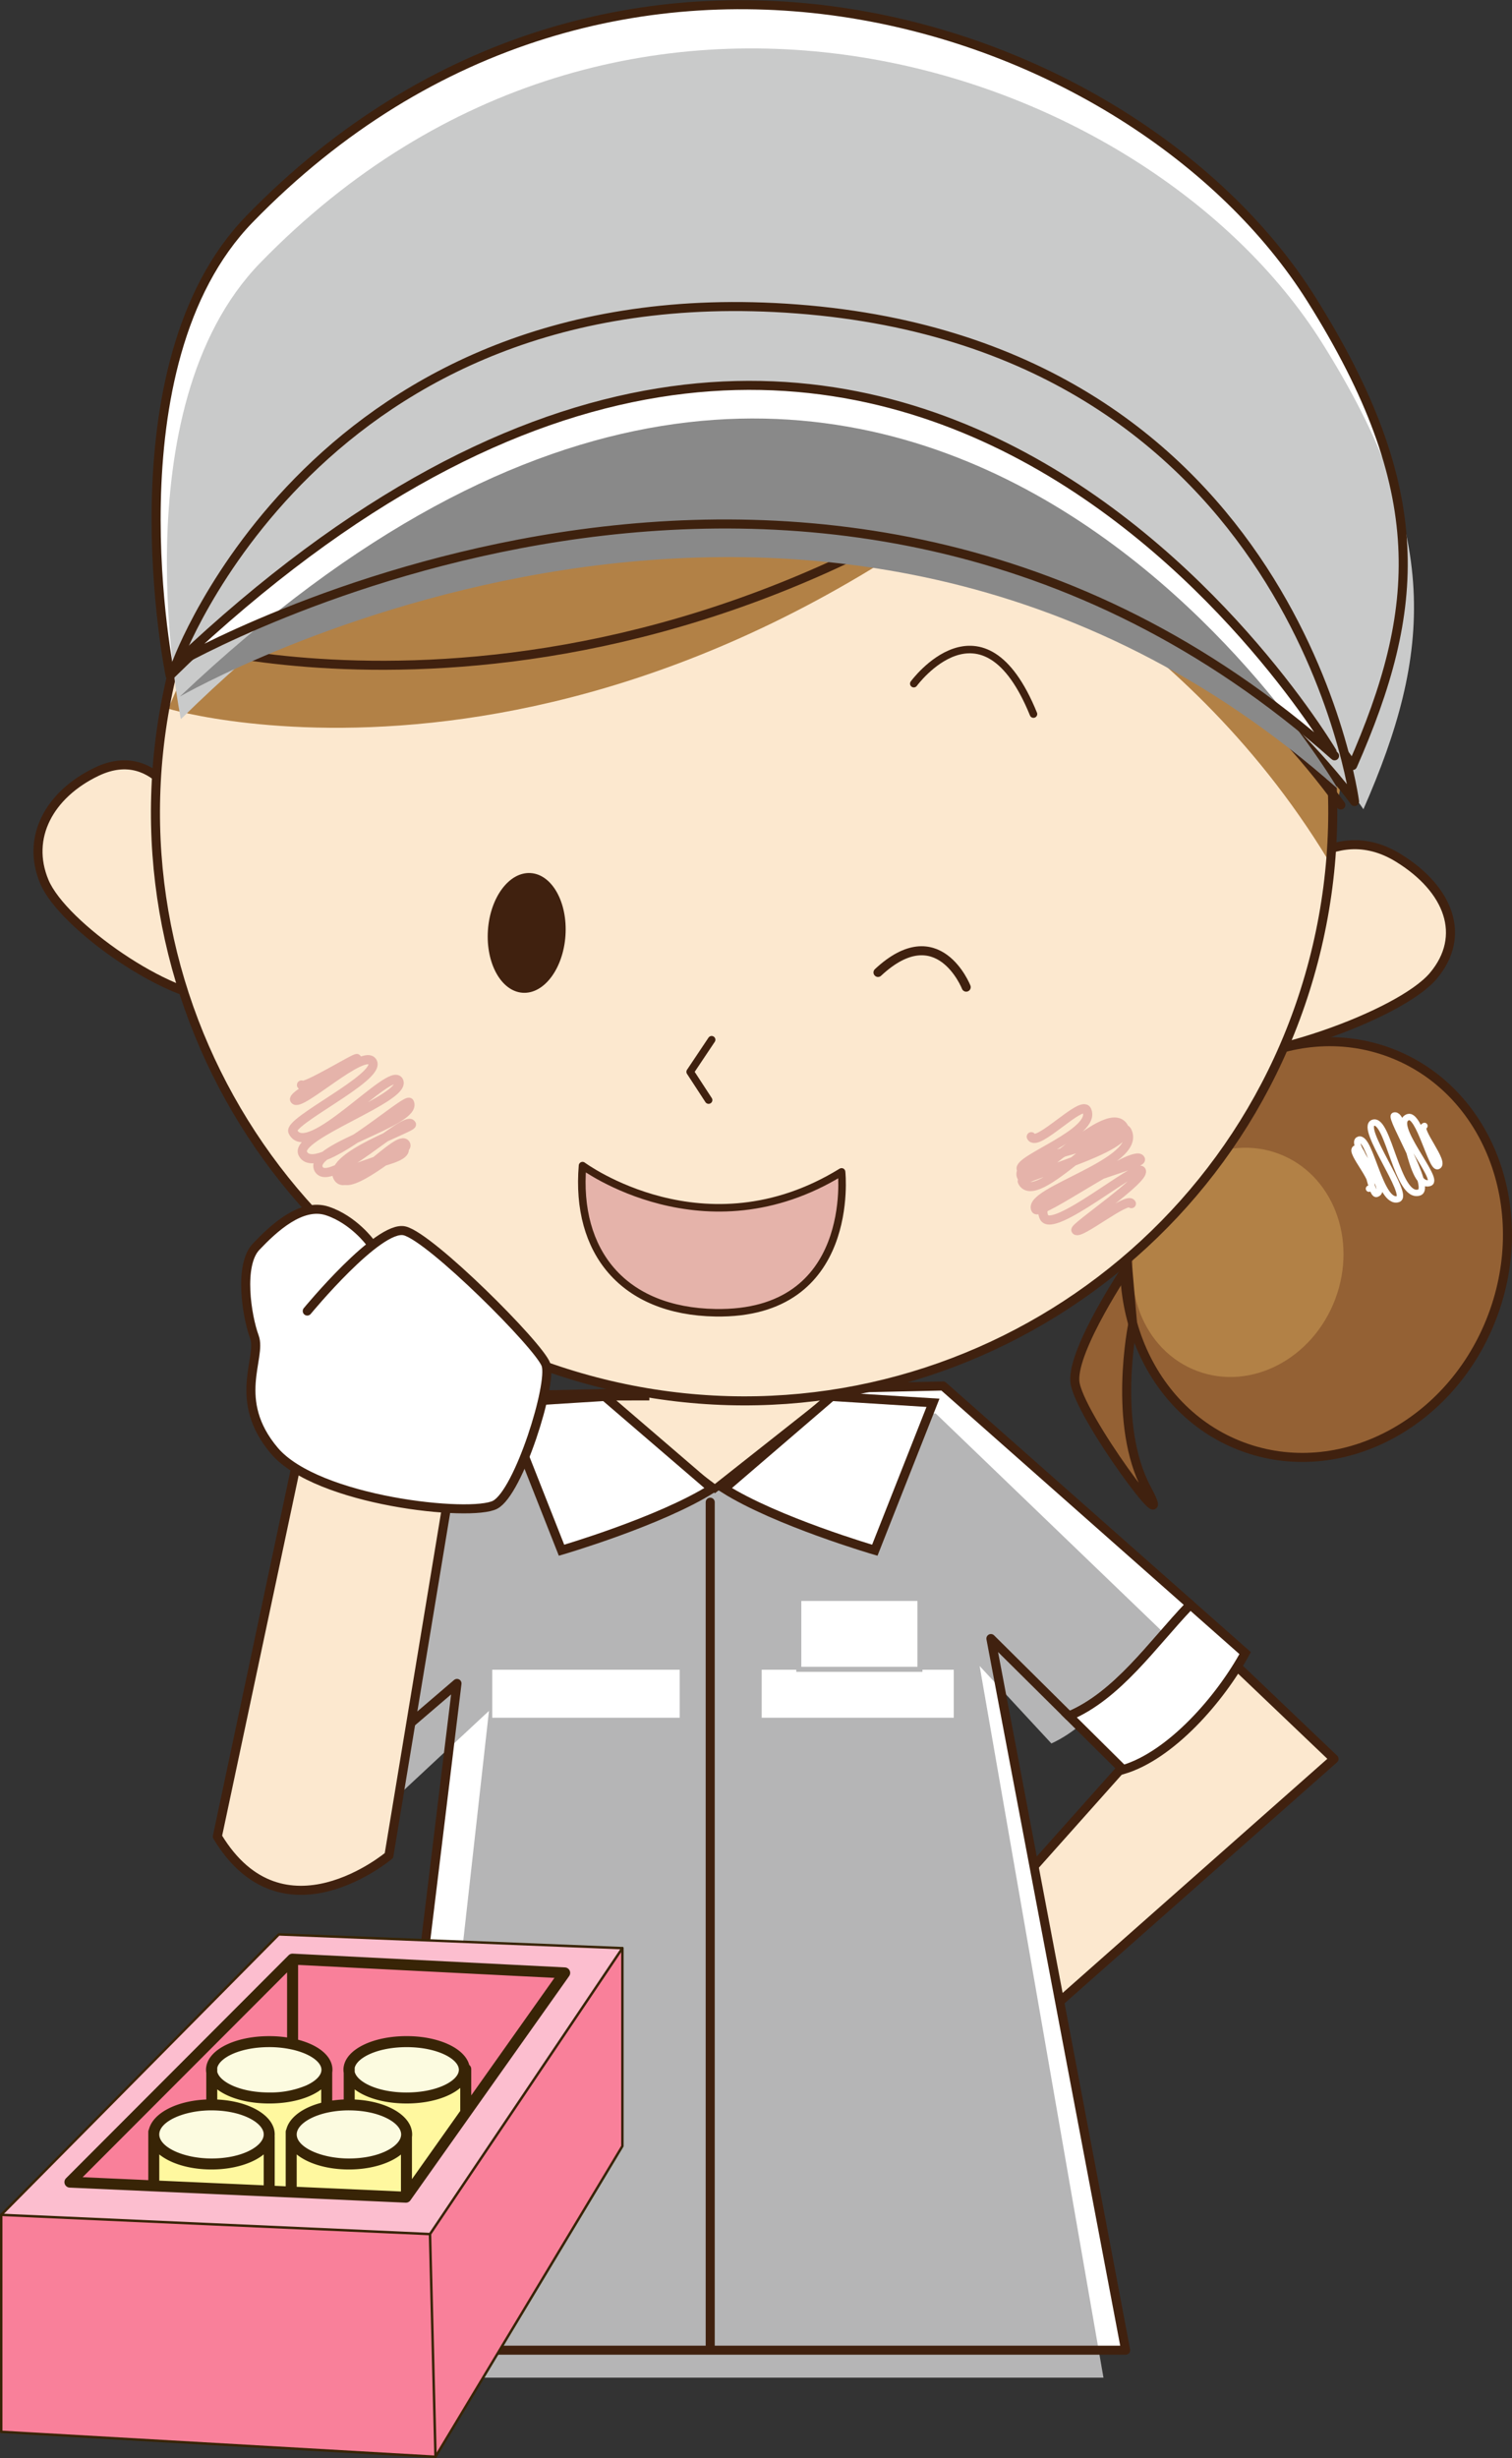 <svg xmlns="http://www.w3.org/2000/svg" width="802.734" height="1304.624" viewBox="0 0 802.734 1304.624">
  <rect x="0" y="0" width="802.734" height="1304.624" fill="#333333" stroke="none"/>
  <g id="グループ_1269" data-name="グループ 1269" transform="translate(-2107.35 -314.515)">
    <g id="グループ_471" data-name="グループ 471" transform="translate(2127.523 317)">
      <path id="パス_1133" data-name="パス 1133" d="M960.874,926.2l182.55-161.428L1034.358,660.762c-13.239,24.344-30.334,48.889-55.712,56.386l53.866,50.385-71.639,80.355v-.419s-49.152-1.821-49.152,9.1,7.282,18.2-18.205,29.125-41.873,21.847-41.873,38.232c0,14.943,15.158,67.731,86.892,21.643l-.018.4,1.653-1.464C946.615,940.289,960.874,926.2,960.874,926.2Z" transform="translate(-455.357 166.312)" fill="#fce8cf" stroke="#40210f" stroke-linecap="round" stroke-linejoin="round" stroke-width="4.8"/>
      <path id="パス_1134" data-name="パス 1134" d="M1105.494,634.966l-239.5,5.334-74.056,77.275c-6.142,41.2-6.339,81.838,1.376,121.573l54.111-46.323-43.089,353.9h398.092l-71.544-377.709,41.461,41.111c25.771-10.854,44.345-38.068,63.679-58.37.247-.248.488-.5.735-.746Z" transform="translate(-624.977 98.182)" fill="#fff"/>
      <path id="パス_1135" data-name="パス 1135" d="M1085.718,638.966,865.625,644.3l-68.052,77.275c-5.644,41.2-5.826,81.837,1.263,121.573l49.723-46.322-39.6,353.9H1174.8L1109.054,773.02l38.1,41.111c23.682-10.854,40.751-38.067,58.516-58.37.229-.248.451-.5.677-.747Z" transform="translate(-609.13 108.746)" fill="#b5b5b6"/>
      <path id="パス_1136" data-name="パス 1136" d="M920.386,658.874v-30.84H852.063v30.952l-28.469.047,65.23,48.712,61.928-48.921Z" transform="translate(-529.438 79.873)" fill="#fce8cf" stroke="#40210f" stroke-miterlimit="10" stroke-width="3.888"/>
      <line id="線_20" data-name="線 20" y2="447.832" transform="translate(356.886 794.821)" fill="none" stroke="#40210f" stroke-linecap="round" stroke-linejoin="round" stroke-width="4.8"/>
      <path id="パス_1137" data-name="パス 1137" d="M842.88,685.412c27.646,17.43,79.893,32.69,79.893,32.69l30.888-78.24L899.82,636.49Z" transform="translate(-478.503 102.207)" fill="#fff" stroke="#40210f" stroke-miterlimit="10" stroke-width="4.8"/>
      <path id="パス_1138" data-name="パス 1138" d="M921.438,685.412c-27.643,17.43-79.889,32.69-79.889,32.69l-30.891-78.24L864.5,636.49Z" transform="translate(-563.604 102.207)" fill="#fff" stroke="#40210f" stroke-miterlimit="10" stroke-width="4.8"/>
      <path id="パス_1139" data-name="パス 1139" d="M1105.494,634.966l-239.5,5.334-74.056,77.275c-6.142,41.2-6.339,81.838,1.376,121.573l54.111-46.323-43.089,353.9h398.092l-71.544-377.709,41.461,41.111c25.771-10.854,44.345-38.068,63.679-58.37.247-.248.488-.5.735-.746Z" transform="translate(-624.977 98.182)" fill="none" stroke="#40210f" stroke-linecap="round" stroke-linejoin="round" stroke-width="4.8"/>
      <path id="パス_1140" data-name="パス 1140" d="M986.648,692.562l-29.1-25.724c-.247.248-.488.5-.736.746-19.334,20.3-37.907,47.516-63.679,58.37l28.7,28.455C947.208,746.913,973.405,716.9,986.648,692.562Z" transform="translate(-345.77 182.359)" fill="#fff" stroke="#40210f" stroke-miterlimit="10" stroke-width="4.8"/>
      <path id="パス_1141" data-name="パス 1141" d="M816.218,657.654l-37.991,39.641,1.3,114.527,38.068-32.595C809.879,739.491,810.076,698.856,816.218,657.654Z" transform="translate(-649.258 158.103)" fill="#fff" stroke="#40210f" stroke-linecap="round" stroke-linejoin="round" stroke-width="4.8"/>
      <rect id="長方形_71" data-name="長方形 71" width="101.961" height="25.491" transform="translate(384.216 883.735)" fill="#fff"/>
      <rect id="長方形_72" data-name="長方形 72" width="99.521" height="25.491" transform="translate(241.157 883.735)" fill="#fff"/>
      <rect id="長方形_73" data-name="長方形 73" width="64.326" height="37.625" transform="translate(403.903 845.899)" fill="#fff" stroke="#b5b5b6" stroke-miterlimit="10" stroke-width="2.667"/>
      <g id="グループ_434" data-name="グループ 434" transform="translate(0 0)">
        <g id="グループ_430" data-name="グループ 430" transform="translate(0 115.459)">
          <g id="グループ_420" data-name="グループ 420" transform="translate(550.423 434.938)">
            <path id="パス_1142" data-name="パス 1142" d="M924.725,648.4s-10.836,52.975,7.464,87.081c17.925,33.422-36.9-39.8-38.173-57.132s28.033-60.777,28.033-60.777Z" transform="translate(-893.976 -498.155)" fill="#946134" stroke="#40210f" stroke-linecap="round" stroke-linejoin="round" stroke-width="4"/>
            <path id="パス_1143" data-name="パス 1143" d="M963.6,799.629c-51.766-19.458-76.139-82.027-54.438-139.746s81.24-88.759,133.009-69.3,76.139,82.027,54.442,139.756S1015.375,819.083,963.6,799.629Z" transform="translate(-874.804 -584.775)" fill="#946134" stroke="#40210f" stroke-miterlimit="10" stroke-width="4.8"/>
            <path id="パス_1144" data-name="パス 1144" d="M936.769,718.724c-28.546-10.734-41.992-45.233-30.028-77.064s44.811-48.955,73.361-38.225,41.993,45.244,30.025,77.078S965.319,729.454,936.769,718.724Z" transform="translate(-871.805 -543.947)" fill="#b28146"/>
            <path id="パス_1145" data-name="パス 1145" d="M963.6,799.629c-51.766-19.458-76.139-82.027-54.438-139.746s81.24-88.759,133.009-69.3,76.139,82.027,54.442,139.756S1015.375,819.083,963.6,799.629Z" transform="translate(-874.804 -584.775)" fill="none"/>
            <path id="パス_1146" data-name="パス 1146" d="M936.769,718.724c-28.546-10.734-41.992-45.233-30.028-77.064s44.811-48.955,73.361-38.225,41.993,45.244,30.025,77.078S965.319,729.454,936.769,718.724Z" transform="translate(-871.805 -543.947)" fill="none"/>
            <path id="パス_1147" data-name="パス 1147" d="M924.725,648.4s-10.836,52.975,7.464,87.081c17.925,33.422-36.9-39.8-38.173-57.132s28.033-60.777,28.033-60.777Z" transform="translate(-893.976 -498.155)" fill="none" stroke="#40210f" stroke-miterlimit="10" stroke-width="4.8"/>
            <g id="グループ_419" data-name="グループ 419" transform="translate(148.521 39.16)">
              <g id="グループ_418" data-name="グループ 418">
                <g id="グループ_417" data-name="グループ 417">
                  <path id="パス_1148" data-name="パス 1148" d="M971.9,601.083c-4.22,1.376,11.866,19.789,6.98,21.388-3.248,1.06-9.9-27.92-15.621-26.056-9.973,3.255,17.044,33.083,11.4,34.929-10.588,3.452-12.457-37.824-18.85-35.737-2.76.9,20.572,38.432,13.313,40.8-11.583,3.783-16.375-39.63-24.428-37-7.453,2.432,19.618,38.41,13.213,40.5-9.569,3.12-14.8-33.5-20.827-31.531-5.516,1.8,16.913,26.333,9.394,28.79-3.2,1.041-5.924-25.826-11.018-24.166-4.3,1.4,13.224,19.353,6.984,21.391" transform="translate(-934.766 -595.53)" fill="none" stroke="#fff" stroke-linecap="round" stroke-linejoin="round" stroke-width="3.384"/>
                </g>
              </g>
            </g>
          </g>
          <g id="グループ_421" data-name="グループ 421" transform="translate(0 288.005)">
            <path id="パス_1149" data-name="パス 1149" d="M821.766,573.037s-14.725-40.853-47.873-24.935c-24.971,11.99-37.572,34.823-27.738,58.319s67.062,63.093,92.976,61.688" transform="translate(-742.807 -544.421)" fill="#fce8cf" stroke="#40210f" stroke-miterlimit="10" stroke-width="4.8"/>
            <path id="パス_1150" data-name="パス 1150" d="M956.157,578.225s28.018-37.23,63.853-15.187c27,16.6,36.411,41.45,18.643,62.608s-96.562,48.911-127.366,42.507" transform="translate(-297.834 -513.679)" fill="#fce8cf" stroke="#40210f" stroke-miterlimit="10" stroke-width="4.8"/>
          </g>
          <g id="グループ_429" data-name="グループ 429" transform="translate(62.36)">
            <g id="グループ_428" data-name="グループ 428">
              <path id="パス_1151" data-name="パス 1151" d="M1376.665,849.3c-39.375,167.986-207.5,272.249-375.517,232.874-168-39.375-272.281-207.466-232.9-375.47s207.495-272.284,375.506-232.9S1416.04,681.288,1376.665,849.3Z" transform="translate(-759.933 -464.903)" fill="#fce8cf"/>
              <path id="パス_1152" data-name="パス 1152" d="M1077.777,754.335C998.637,623.974,875.288,575.827,875.288,575.827l91.544-91.811L1037.3,555.67l29.543,59.321,20.194,85.183Z" transform="translate(-455.27 -415.948)" fill="#b28146"/>
              <path id="パス_1153" data-name="パス 1153" d="M1082.89,665.948C999.934,551.822,875.933,506.475,875.933,506.475" transform="translate(-453.567 -356.634)" fill="none" stroke="#40210f" stroke-linecap="round" stroke-linejoin="round" stroke-width="4.8"/>
              <path id="パス_1154" data-name="パス 1154" d="M870.507,545.724s36.651-50,63.533,16.141" transform="translate(-467.898 -300.811)" fill="none" stroke="#40210f" stroke-linecap="round" stroke-linejoin="round" stroke-width="4"/>
              <path id="パス_1155" data-name="パス 1155" d="M849.291,584.492,837.9,601.521l9.782,15" transform="translate(-554.014 -150.584)" fill="none" stroke="#40210f" stroke-linecap="round" stroke-linejoin="round" stroke-width="4"/>
              <path id="パス_1156" data-name="パス 1156" d="M1273.419,495.412C1010.987,753.432,761.794,678.447,761.794,678.447l37.89-87.157,146.652-20.412,317.125-88.486Z" transform="translate(-755.019 -420.24)" fill="#b28146"/>
              <path id="パス_1157" data-name="パス 1157" d="M1160.864,542.731c-214.195,78.826-359.952,82.289-359.952,82.289s205.009-143.259,217.14-157.7,136.115,53.553,145.214,66.068S1160.864,542.731,1160.864,542.731Z" transform="translate(-651.704 -465.322)" fill="#c79f62"/>
              <path id="パス_1158" data-name="パス 1158" d="M765.061,687.44l26.333-82.445,27.4-41.279,52.6-47.917,63.257-30.363,68.314-14.113,66.1-4.592,49.563,9.107S966.406,608.359,765.061,687.44Z" transform="translate(-746.391 -461.602)" fill="#946134"/>
              <path id="パス_1159" data-name="パス 1159" d="M760.6,539.854" transform="translate(-758.175 -268.477)" fill="#fff"/>
              <path id="パス_1160" data-name="パス 1160" d="M1376.665,849.3c-39.375,167.986-207.5,272.249-375.517,232.874-168-39.375-272.281-207.466-232.9-375.47s207.495-272.284,375.506-232.9S1416.04,681.288,1376.665,849.3Z" transform="translate(-759.933 -464.903)" fill="none" stroke="#40210f" stroke-linecap="round" stroke-linejoin="round" stroke-width="4.8"/>
              <path id="パス_1161" data-name="パス 1161" d="M1266.266,487.412C1013.752,703.107,764.038,630.325,764.038,630.325" transform="translate(-749.092 -406.982)" fill="none" stroke="#40210f" stroke-miterlimit="10" stroke-width="4.8"/>
              <path id="パス_1162" data-name="パス 1162" d="M808.932,490.444l-19.494,51.1,67.136-48.958L844.2,545.355,904.4,506.8" transform="translate(-682.008 -398.973)" fill="none" stroke="#fff" stroke-linecap="round" stroke-linejoin="round" stroke-width="5.333"/>
              <g id="グループ_424" data-name="グループ 424" transform="translate(459.505 470.523)">
                <g id="グループ_423" data-name="グループ 423">
                  <g id="グループ_422" data-name="グループ 422">
                    <path id="パス_1163" data-name="パス 1163" d="M891.6,609.4c2.88,6.033,26.766-19.695,29.461-14.036,5.607,11.76-37.219,26.183-34.751,31.361,3.135,6.572,49.577-28.8,51.591-24.581,6.015,12.62-57.18,16.472-51.391,28.623,3.59,7.526,46.781-41.96,54.42-25.928,4.955,10.388-55.232,25.936-54.107,28.3,7.155,15.016,50.491-37.529,55.723-26.551,7.927,16.622-53.112,31.82-48.6,41.294,2.072,4.344,52.705-32.6,55.611-26.5,1.544,3.233-58.582,15.187-51.168,30.738,4.486,9.4,49.639-28.855,51.66-24.617,2.082,4.373-35.559,29.784-34.765,31.452,1.5,3.139,27.556-18.063,29.471-14.036" transform="translate(-886.133 -594.548)" fill="none" stroke="#e5b3aa" stroke-linecap="round" stroke-linejoin="round" stroke-width="4.858"/>
                  </g>
                </g>
              </g>
              <g id="グループ_427" data-name="グループ 427" transform="translate(72.846 443.852)">
                <g id="グループ_426" data-name="グループ 426">
                  <g id="グループ_425" data-name="グループ 425">
                    <path id="パス_1164" data-name="パス 1164" d="M784.616,601.3c1.128,2.374,29.027-14.965,29.471-14.036.583,1.223-34.485,18.9-33.134,21.741,2.352,4.937,37.419-28.233,41.461-19.753,3.907,8.2-45,31.27-42.371,36.793,7.741,16.247,52.2-35.271,56.237-26.791,4.227,8.863-55.56,28.787-51,38.352,6.805,14.258,55.141-30.163,56.652-26.995,4.828,10.133-53.6,23.965-48.281,35.115C799.1,657.154,840.31,616.57,843,622.21c.823,1.726-44.425,16.837-39.167,27.854,4.963,10.4,32.948-23.9,36.135-17.211,2.611,5.48-36.291,13.112-34.157,17.579,3.849,8.065,32.595-17.011,33.17-15.8,3.565,7.479-33.786,9.674-30.673,16.2,2.436,5.1,26.5-20.27,29.475-14.036" transform="translate(-779.94 -587.223)" fill="none" stroke="#e5b3aa" stroke-linecap="round" stroke-linejoin="round" stroke-width="4.858"/>
                  </g>
                </g>
              </g>
            </g>
          </g>
          <path id="パス_1165" data-name="パス 1165" d="M912.113,590.838s-14.83-37.667-46.824-7.806" transform="translate(-419.321 -184.843)" fill="none" stroke="#40210f" stroke-linecap="round" stroke-linejoin="round" stroke-width="4.8"/>
          <path id="パス_1166" data-name="パス 1166" d="M822.478,602.842s64.881,48.081,137.539,3.321c0,0,8.225,76.044-66.97,74.767C843.891,680.091,818.655,648.45,822.478,602.842Z" transform="translate(-533.388 -102.12)" fill="#e5b3aa" stroke="#40210f" stroke-linecap="round" stroke-linejoin="round" stroke-width="4"/>
          <path id="パス_1167" data-name="パス 1167" d="M849.661,593.361c-1.18,17.542-11.342,31.146-22.721,30.385-11.356-.761-19.629-15.6-18.449-33.142s11.345-31.142,22.72-30.385S850.834,575.822,849.661,593.361Z" transform="translate(-569.623 -214.769)" fill="#40210f"/>
        </g>
        <g id="グループ_433" data-name="グループ 433" transform="translate(62.715)">
          <path id="パス_1168" data-name="パス 1168" d="M767.456,789.6s-33.611-164.323,42.186-242.231c192.909-198.283,469.778-106.819,563.649,42.466,63.894,101.612,58.331,164.844,21.985,247.587C1395.275,837.419,1127.349,435.57,767.456,789.6Z" transform="translate(-760.031 -433.612)" fill="#fff"/>
          <g id="グループ_432" data-name="グループ 432">
            <g id="グループ_431" data-name="グループ 431">
              <path id="パス_1169" data-name="パス 1169" d="M769.025,795.974s-33.611-164.327,42.186-242.232c192.909-198.283,469.778-106.823,563.649,42.466,63.894,101.612,58.331,164.84,21.985,247.588C1396.844,843.8,1128.919,441.943,769.025,795.974Z" transform="translate(-755.887 -416.774)" fill="#c9caca"/>
              <path id="パス_1170" data-name="パス 1170" d="M767.456,789.6s-33.611-164.323,42.186-242.231c192.909-198.283,469.778-106.819,563.649,42.466,63.894,101.612,58.331,164.844,21.985,247.587C1395.275,837.419,1127.349,435.57,767.456,789.6Z" transform="translate(-760.031 -433.612)" fill="none" stroke="#3e210e" stroke-linecap="round" stroke-linejoin="round" stroke-width="4.8"/>
              <path id="パス_1171" data-name="パス 1171" d="M763,667.043s74.9-207.491,329.37-188.157c264.726,20.113,296.09,261.467,296.09,261.467S1160.866,418.95,763,667.043Z" transform="translate(-752.2 -317.401)" fill="#c9caca" stroke="#3e210e" stroke-linecap="round" stroke-linejoin="round" stroke-width="4.8"/>
              <path id="パス_1172" data-name="パス 1172" d="M763,636.7s339.063-195.559,614.847,49.031C1377.843,685.729,1141.5,278.086,763,636.7Z" transform="translate(-752.2 -287.055)" fill="#fff"/>
            </g>
          </g>
          <path id="パス_1173" data-name="パス 1173" d="M763.487,641.528s339.062-195.56,614.846,49.027C1378.333,690.555,1142,282.913,763.487,641.528Z" transform="translate(-750.903 -274.303)" fill="#898989"/>
          <path id="パス_1174" data-name="パス 1174" d="M763,636.7s339.063-195.559,614.847,49.031C1377.843,685.729,1141.5,278.086,763,636.7Z" transform="translate(-752.2 -287.055)" fill="none" stroke="#3e210e" stroke-linecap="round" stroke-linejoin="round" stroke-width="4.8"/>
        </g>
      </g>
      <g id="グループ_435" data-name="グループ 435" transform="translate(95.216 639.358)">
        <path id="パス_1175" data-name="パス 1175" d="M903.034,640.281,860.061,900.175s-56.365,47.611-91.1-10.086L824.44,628.906Z" transform="translate(-768.957 -557.181)" fill="#fce8cf" stroke="#40210f" stroke-linecap="round" stroke-linejoin="round" stroke-width="4.8"/>
        <path id="パス_1176" data-name="パス 1176" d="M805.772,663.211s37.885-45.98,51.71-42.55,71.442,60.911,75.018,71-14.354,67.633-26.97,74.351-94.538-1.813-117.258-28.7-6.489-49.33-10.563-60.358-8.331-38.148.892-47.859,24.021-23.595,37.875-18.981,22.691,16.7,22.691,16.7" transform="translate(-758.036 -609.207)" fill="#fff" stroke="#40210f" stroke-linecap="round" stroke-linejoin="round" stroke-width="4.8"/>
      </g>
    </g>
    <g id="グループ_501" data-name="グループ 501" transform="translate(2108 1341.216)">
      <path id="パス_1333" data-name="パス 1333" d="M1346.654,866.583V971.648l-99.229,164.894-230.56-13.133V1008.129l227.641,10.215Z" transform="translate(-1016.865 -859.286)" fill="#f9809a"/>
      <path id="パス_1334" data-name="パス 1334" d="M1346.655,870.3l-102.148,151.763-227.642-10.216,12.346-12.46,90.749-91.656,8.713-8.8,13.075-13.206,22.5-22.721Zm-83.176,87.321,52.531-74.187-144.464-7.3h-.044L1053.344,994.478l44.51,2,61.258,2.743,11.66.526,60.938,2.729,1.182-1.678Z" transform="translate(-1016.865 -863)" fill="#fcbecf"/>
      <path id="パス_1335" data-name="パス 1335" d="M1184.88,928.183h-.732c0-8.259-13.717-14.957-30.643-14.957-15.935,0-29.039,5.939-30.5,13.527a6.67,6.67,0,0,0-.145,1.43,6.919,6.919,0,0,0,.145,1.446v15.7l-.014,1.461h-.131a56.892,56.892,0,0,0-11.792,1.2V929.468a7.535,7.535,0,0,0,.117-1.285c0-6.156-7.616-11.44-18.5-13.731l.263-1.226V869.448l144.463,7.3-52.53,74.187Z" transform="translate(-938.266 -856.316)" fill="#f9809a"/>
      <path id="パス_1336" data-name="パス 1336" d="M1169.454,898.287v22.749l-30.586,43.181-.89-.629v-29.8a6.659,6.659,0,0,0,.1-1.212c0-8.64-13.644-15.644-30.513-15.686l.015-1.46v-15.7c1.474,7.573,14.564,13.512,30.5,13.512,16.926,0,30.643-6.7,30.643-14.958Z" transform="translate(-922.841 -826.42)" fill="#fff89f"/>
      <path id="パス_1337" data-name="パス 1337" d="M1138.072,890.943c16.927,0,30.644,6.7,30.644,14.958s-13.716,14.957-30.644,14.957c-15.935,0-29.024-5.939-30.5-13.511v-2.875C1109.034,896.882,1122.137,890.943,1138.072,890.943Z" transform="translate(-922.833 -834.033)" fill="#fcfbe0"/>
      <path id="パス_1338" data-name="パス 1338" d="M1154.554,946.762l-1.181,1.678-60.939-2.729.043-1.037v-29.55c0,8.667,13.716,15.686,30.646,15.686,16.124,0,29.344-6.377,30.541-14.475v29.8Z" transform="translate(-938.527 -808.965)" fill="#fff89f"/>
      <path id="パス_1339" data-name="パス 1339" d="M1153.744,923.11a6.61,6.61,0,0,1-.1,1.211c-1.2,8.1-14.418,14.475-30.542,14.475-16.928,0-30.646-7.019-30.646-15.686,0-6.524,7.779-12.126,18.854-14.491a56.857,56.857,0,0,1,11.791-1.2h.13C1140.1,907.466,1153.744,914.47,1153.744,923.11Z" transform="translate(-938.505 -816.949)" fill="#fcfbe0"/>
      <path id="パス_1340" data-name="パス 1340" d="M1132.892,905.9a7.437,7.437,0,0,1-.119,1.285c-1.328,7.659-14.488,13.672-30.527,13.672-15.935,0-29.024-5.939-30.5-13.511v-2.875c1.458-7.589,14.562-13.528,30.5-13.528a58.989,58.989,0,0,1,12.143,1.226C1125.273,894.46,1132.892,899.744,1132.892,905.9Z" transform="translate(-959.97 -834.033)" fill="#fcfbe0"/>
      <path id="パス_1341" data-name="パス 1341" d="M1113.927,931.926v29.55l-.042,1.037-11.659-.525.028-.511V933.138l-.1-.016a6.392,6.392,0,0,0,.1-1.2c0-8.64-13.644-15.643-30.513-15.687l.017-1.46v-15.7c1.473,7.572,14.563,13.511,30.5,13.511,16.039,0,29.2-6.012,30.528-13.672v18.517C1121.706,919.8,1113.927,925.4,1113.927,931.926Z" transform="translate(-959.978 -825.766)" fill="#fff89f"/>
      <path id="パス_1342" data-name="パス 1342" d="M1079.286,962.476v27.317l-44.509-2,118.157-118.345h.044v43.778l-.263,1.226a59,59,0,0,0-12.143-1.226c-15.934,0-29.039,5.939-30.5,13.527a6.61,6.61,0,0,0-.146,1.43,6.856,6.856,0,0,0,.146,1.446v15.7l-.017,1.461h-.129C1093,946.79,1079.286,953.808,1079.286,962.476Z" transform="translate(-998.296 -856.316)" fill="#f9809a"/>
      <path id="パス_1343" data-name="パス 1343" d="M1117.918,916.337v28.338l-.029.511-61.257-2.744V915.125c0,8.667,13.716,15.686,30.643,15.686,16.138,0,29.361-6.377,30.542-14.491Z" transform="translate(-975.642 -808.965)" fill="#fff89f"/>
      <path id="パス_1344" data-name="パス 1344" d="M1117.918,923.11a6.507,6.507,0,0,1-.1,1.195c-1.181,8.114-14.4,14.491-30.542,14.491-16.926,0-30.643-7.019-30.643-15.686s13.716-15.687,30.643-15.687h.131C1104.274,907.466,1117.918,914.47,1117.918,923.11Z" transform="translate(-975.642 -816.949)" fill="#fcfbe0"/>
      <path id="パス_1345" data-name="パス 1345" d="M1033.543,990.336a2.919,2.919,0,0,0,2.589,1.859l44.507,2,133.855,6c.045,0,.09,0,.132,0a2.92,2.92,0,0,0,2.385-1.239l31.763-44.85,52.533-74.189a2.917,2.917,0,0,0-2.234-4.6l-144.465-7.3c-.037,0-.093,0-.143,0h-.049a2.926,2.926,0,0,0-2.065.857L1034.2,987.218A2.911,2.911,0,0,0,1033.543,990.336ZM1153.6,918.793h0c9.531,2.006,16.187,6.478,16.187,10.876a4.762,4.762,0,0,1-.073.786c-.468,2.7-3.41,5.445-8.072,7.548a48.981,48.981,0,0,1-19.583,3.7c-15.482,0-26.239-5.607-27.578-10.945v-2.183c1.271-5.308,12.043-10.95,27.578-10.95A55.741,55.741,0,0,1,1153.6,918.793Zm89.881,32.7-25.639,36.2V965.348a9.837,9.837,0,0,0,.1-1.386c0-9.837-13.176-17.685-30.5-18.526v-5.38c6.017,4.6,16.037,7.488,27.58,7.488,12.137,0,22.571-3.266,28.457-8.274Zm-98.535,13.334q.035-.415.035-.861c0-9.837-13.178-17.685-30.5-18.526v-5.38c6.015,4.6,16.037,7.488,27.578,7.488,11.6,0,21.609-2.892,27.61-7.5v7.122c-10.1,2.656-16.97,7.933-18.518,14.12a2.878,2.878,0,0,0-.336,1.333v28.875l-5.837-.263V965.173A2.857,2.857,0,0,0,1144.942,964.823Zm11.708,9.752c6,4.859,16.077,7.992,27.727,7.992,11.483,0,21.581-3.1,27.623-7.927v19.6l-55.35-2.48Zm58.37-32.867c-15.482,0-26.242-5.607-27.58-10.945v-2.183c1.273-5.308,12.045-10.95,27.58-10.95,16.341,0,27.725,6.345,27.725,12.04S1231.361,941.707,1215.02,941.707Zm-30.643,9.486h.128c7.707.021,14.9,1.546,20.25,4.3,4.67,2.4,7.346,5.487,7.346,8.471a3.834,3.834,0,0,1-.053.678l-.018.106c-.851,5.764-11.667,11.983-27.654,11.983-14.77,0-27.727-5.965-27.727-12.767,0-4.772,6.805-9.558,16.543-11.635A53.823,53.823,0,0,1,1184.377,951.193Zm-72.962,0h.128c7.706.021,14.9,1.546,20.25,4.3,4.67,2.4,7.346,5.487,7.346,8.471a3.625,3.625,0,0,1-.053.668c-.006.034-.013.071-.019.108-.838,5.768-11.651,11.992-27.653,11.992-14.77,0-27.724-5.965-27.724-12.767S1096.645,951.193,1111.415,951.193Zm-27.724,23.381c5.995,4.859,16.077,7.992,27.724,7.992,11.55,0,21.7-3.128,27.725-8.006v16.411l-55.449-2.487Zm165.623-31.327V929.3a2.9,2.9,0,0,0-1.075-2.244c-2.307-8.744-16.067-15.267-33.218-15.267-17.532,0-31.545,6.662-33.354,15.849l0,.021a9.649,9.649,0,0,0-.2,2.006,10.023,10.023,0,0,0,.145,1.653v14.1a60.3,60.3,0,0,0-6.1.571V931.125a10.349,10.349,0,0,0,.116-1.456c0-7.01-6.92-13-18.241-15.976V874l136.1,6.874Zm-97.771-65.3v34.548a63.292,63.292,0,0,0-9.486-.7c-17.529,0-31.543,6.664-33.353,15.849l0,.021a9.617,9.617,0,0,0-.2,2.006,10.025,10.025,0,0,0,.144,1.653v14.1c-15.867.688-28.3,7.24-30.451,15.864a2.885,2.885,0,0,0-.336,1.334v25.6L1043,986.66Z" transform="translate(-999.782 -857.801)" fill="#382406"/>
      <path id="パス_1346" data-name="パス 1346" d="M1016.865,1011.843l227.641,10.215L1346.654,870.3,1164.248,863Z" transform="translate(-1016.865 -863)" fill="none" stroke="#382406" stroke-linecap="round" stroke-linejoin="round" stroke-width="1.3"/>
      <path id="パス_1347" data-name="パス 1347" d="M1016.865,1008.129v115.161l230.56,13.253,99.229-164.894V866.583" transform="translate(-1016.865 -859.286)" fill="none" stroke="#382406" stroke-linecap="round" stroke-linejoin="round" stroke-width="1.3"/>
      <line id="線_24" data-name="線 24" x2="2.919" y2="118.199" transform="translate(227.643 159.058)" fill="none" stroke="#382406" stroke-linecap="round" stroke-linejoin="round" stroke-width="1.3"/>
    </g>
  </g>
</svg>
